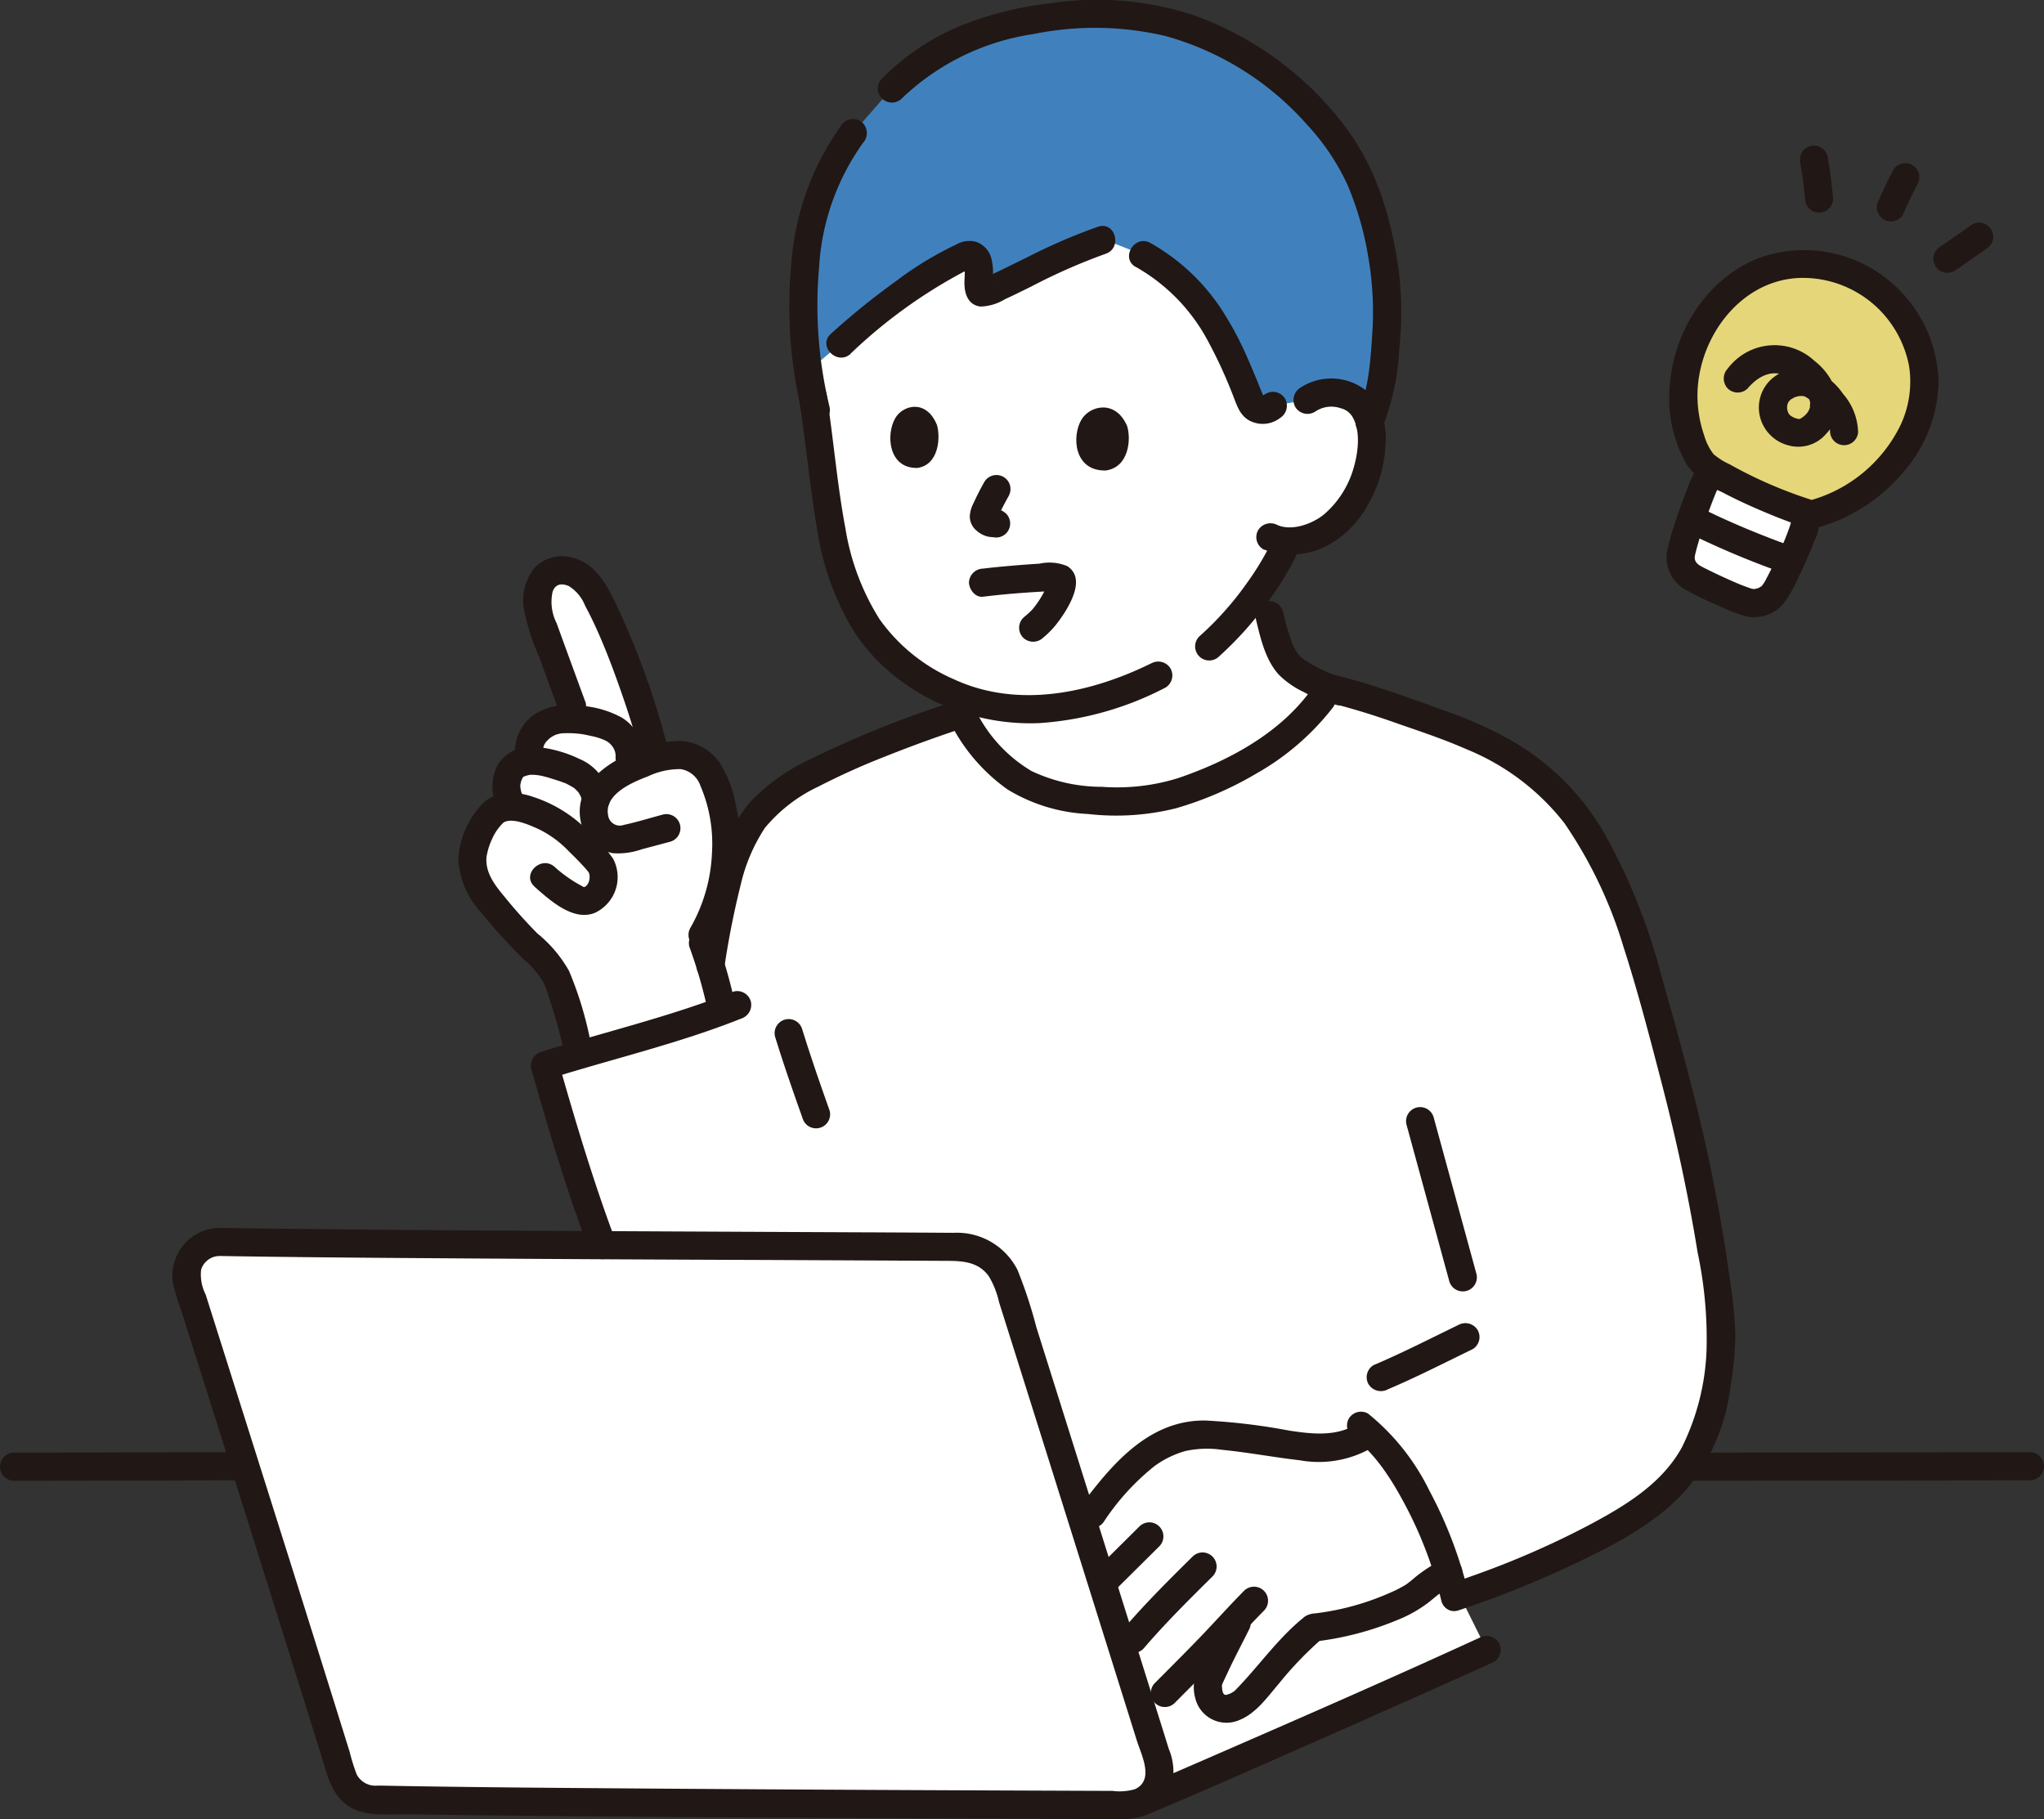 <?xml version="1.0" encoding="UTF-8"?>
<svg xmlns="http://www.w3.org/2000/svg" id="_11813" data-name="11813" width="204.609" height="182.136" viewBox="0 0 204.609 182.136">
  <rect x="0" y="0" width="204.609" height="182.136" fill="#333333" stroke="none"/>
  <path id="パス_1039" data-name="パス 1039" d="M218.889,279.653c3.511-1.565,6.3-2.819,7.555-3.394l-3.849-7.743H187.612c2.286,7.29,4.46,14.215,5.953,18.991a3.3,3.3,0,0,1-1.514,3.858l.023.039c4.335-1.809,14.606-6.327,22.923-10.019C216.357,280.781,217.666,280.2,218.889,279.653Z" transform="translate(-77.622 -111.095)" fill="#fff"></path>
  <path id="パス_1040" data-name="パス 1040" d="M218.3,250.91a23.655,23.655,0,0,0-4.719-6.346c-2.544,2.152-6.1,1.557-9.284,1.051q-2.622-.419-5.265-.688a14.7,14.7,0,0,0-2.784-.094,10.738,10.738,0,0,0-6,2.822,31.973,31.973,0,0,0-4.383,5.108l-.855.967c2.147,6.845,4.3,13.715,6.013,19.178,1.139-1.2,2.129-2.236,2.129-2.236l2.035-2.057,1.62-1.637c1.589-1.607,2.638-2.792,3.979-4.206-1.1,2.269-1.709,3.25-3.191,6.489a2.607,2.607,0,0,0,.586,2.633c1.145.879,2.629-.107,2.99-.485,2.537-2.644,4.384-5.317,6.841-7.276a27.067,27.067,0,0,0,9.853-3.017c.391-.213,1.574-1.26,1.941-1.512a13.026,13.026,0,0,1,1.709-1,43,43,0,0,0-3.214-7.7Z" transform="translate(-76.544 -101.185)" fill="#fff"></path>
  <path id="パス_1041" data-name="パス 1041" d="M158.134,127.388q-.868.328-1.728.61c-3.483,1.146-8.657.989-12.174.208-4.67-1.038-7.451-4.309-9.516-8.123-4.709,1.533-12.938,4.615-17.036,7.211a13.987,13.987,0,0,0-4.233,4.069A28.572,28.572,0,0,0,111,137.911c-.481,2.392-.938,4.866-1.389,7.393l-.728,5.144c-5.129,1.7-12.557,3.78-15.854,4.82,1.664,5.84,3.563,12.215,5.745,17.993,14.384.073,28.347.121,35.7.171a5.151,5.151,0,0,1,4.882,3.6c1.782,5.636,4.7,14.9,7.618,24.2l.835-1.045a31.973,31.973,0,0,1,4.383-5.108,10.738,10.738,0,0,1,6-2.822,14.7,14.7,0,0,1,2.784.094q2.642.27,5.265.688c3.179.507,6.742,1.1,9.284-1.051,3.8,3.363,7.2,10.5,8.6,16.474,4.918-1.629,13.957-5.146,19.575-9.348,3.967-2.966,5.032-6.009,6.009-8.891a38.414,38.414,0,0,0,1.083-7.55,82.767,82.767,0,0,0-1.474-11.748c-1.3-7.182-2.361-12-6.332-25.877-2-6.994-5.211-13.476-8.218-16.628a28.888,28.888,0,0,0-11.732-7.205,111.542,111.542,0,0,0-11.488-3.726C168.629,122.191,163.331,125.419,158.134,127.388Z" transform="translate(-38.491 -48.609)" fill="#fff"></path>
  <path id="パス_1042" data-name="パス 1042" d="M104.811,131.588a17.9,17.9,0,0,0,.311-12.275,5.314,5.314,0,0,0-1.966-2.919,4.974,4.974,0,0,0-4.112-.141l-.267-1.04a80.734,80.734,0,0,0-5.642-15.021,5.016,5.016,0,0,0-2.263-2.5,2.593,2.593,0,0,0-2.937.369,3.98,3.98,0,0,0-.738,3.154,10.578,10.578,0,0,0,.575,1.965Q89.2,107.09,90.626,111l.5,1.328a9.723,9.723,0,0,0-1.524-.016,3.618,3.618,0,0,0-2.377,1.066,2.246,2.246,0,0,0-.44,3.089,2.381,2.381,0,0,0-.6.025,2.127,2.127,0,0,0-2.027,1.686c-.481,1.554.663,3.406,1.055,2.984a2.971,2.971,0,0,0-2.53.566,7.728,7.728,0,0,0-1.987,4.006,6.311,6.311,0,0,0,1.287,4.3,55.911,55.911,0,0,0,4.364,4.91,14.549,14.549,0,0,1,2.468,2.711c.75,1.215,2.043,6.127,2.251,7.1l.25,1.173c4.359-1.29,10.519-3.074,14.334-4.436-.028-.133-.043-.21-.043-.21a55.189,55.189,0,0,0-2.076-7.121,16.975,16.975,0,0,0,1.275-2.575Z" transform="translate(-33.366 -40.303)" fill="#fff"></path>
  <path id="パス_1043" data-name="パス 1043" d="M189.962,82.794c.134.053.266.1.4.15l-.836,1.127c-3.391,4.58-9.077,7.621-14.363,9.362-3.483,1.146-8.657.989-12.174.208-4.329-.962-7.035-3.844-9.055-7.3V84.027a21.867,21.867,0,0,1-6.369-3.512c-4.476-3.466-6.533-9.066-7.387-15.3-.511-3.723-.974-7.786-1.636-11.826-.944-4.8,1.481-14.169,12.541-17.236,13.159-3.648,23.353-2.508,29.476,1.4,9.439,6.026,7.563,16.524,7.563,16.524a3.97,3.97,0,0,1,2.848-.708A3.584,3.584,0,0,1,194,55.346c.917,1.885.572,5.17-.341,7.141a10.386,10.386,0,0,1-3.8,4.726,7.634,7.634,0,0,1-3.749.967l-.218.546c-.45,1.008-1.532,2.781-1.532,2.781q-.336.528-.684,1.044c.314,1.509.641,3.077.641,3.077.684,2.834,1.14,3.99,1.865,4.878A11.183,11.183,0,0,0,189.962,82.794Z" transform="translate(-57.242 -14.044)" fill="#fff"></path>
  <path id="パス_1044" data-name="パス 1044" d="M35.178,212.075c18.05.3,59.255.394,73.968.492a5.151,5.151,0,0,1,4.882,3.6c3.5,11.072,11.374,36.138,15.078,47.989a3.3,3.3,0,0,1-3.166,4.29c-15.943-.059-58.9-.211-75.412-.545a3.3,3.3,0,0,1-3.086-2.323C44.186,255.045,35.823,228.5,31.97,216.383a3.306,3.306,0,0,1,3.207-4.308Z" transform="translate(-13.163 -87.743)" fill="#fff"></path>
  <path id="パス_1045" data-name="パス 1045" d="M287.131,90.082a1.942,1.942,0,0,1-.16-1.439A42.416,42.416,0,0,1,289.7,80.92s.176-.238.41-.565a50.973,50.973,0,0,0,9.347,4.225c-.03.4-.049.7-.049.7.218.579-1.833,5.105-2.873,6.945a3.587,3.587,0,0,1-.687.872,3.162,3.162,0,0,1-1.873.515,36.57,36.57,0,0,1-5.241-2.223,4.03,4.03,0,0,1-1.568-1.236C287.158,90.131,287.144,90.106,287.131,90.082Z" transform="translate(-118.701 -33.246)" fill="#fff"></path>
  <path id="パス_1046" data-name="パス 1046" d="M138.081,23.181q-.352,1.548-.576,3.169a44.816,44.816,0,0,0,.182,11.743l3.224-2.72c3.188-2.915,8.771-7.27,12.612-8.877.45-.188,1,.123,1.142.8.288,1.367-.4,3.262.665,2.94,1.876-.569,7.655-3.94,11.97-5.3,1.8.715,3.892,1.542,3.892,1.542a15.269,15.269,0,0,1,3.739,2.755c3.283,3.077,4.937,6.663,7.044,12.011a1.366,1.366,0,0,0,2.216.336L187.637,41a3.97,3.97,0,0,1,2.848-.708,3.584,3.584,0,0,1,3.03,1.972,4.592,4.592,0,0,1,.337.977c1.466-3.145,1.72-8.683,1.794-11.351a37.4,37.4,0,0,0-1.386-9.232c-1.407-4.852-3.059-7.585-6.913-11.537-8.384-8.188-17.19-9.2-23.064-8.684-7.707.687-13.46,2.563-18.274,7.422l-3.862,4.421a22.036,22.036,0,0,0-4.066,8.9Z" transform="translate(-56.767 -0.962)" fill="#4081bd"></path>
  <path id="パス_1047" data-name="パス 1047" d="M308.773,49.483c.24.293.475.605.7.943a11.2,11.2,0,0,1,.852,11.623,13.984,13.984,0,0,1-3.382,4.437,15.877,15.877,0,0,1-3.443,2.458,15.118,15.118,0,0,1-3.243,1.231,48.9,48.9,0,0,1-10.581-4.82c-1.714-1.73-2.417-5.713-2.215-7.847a15.759,15.759,0,0,1,1-4.565,13.383,13.383,0,0,1,2.86-4.3,11.484,11.484,0,0,1,5.941-3.379,13.225,13.225,0,0,1,7.366.95A12.049,12.049,0,0,1,308.773,49.483Z" transform="translate(-118.92 -18.662)" fill="#e5d779"></path>
  <path id="パス_1048" data-name="パス 1048" d="M112.5,146.643a19.3,19.3,0,0,0,2.121-13.671,11.927,11.927,0,0,0-1.563-4.165,5.048,5.048,0,0,0-4.073-2.291,11.247,11.247,0,0,0-4.609,1.106c-2.819,1.147-5.961,3.4-5.3,6.893a4.018,4.018,0,0,0,3.242,3.244,7.178,7.178,0,0,0,2.86-.388l2.889-.771a1.408,1.408,0,0,0-.748-2.714c-1.3.347-2.6.755-3.915,1.038a1.181,1.181,0,0,1-1.574-.963c-.425-2.12,2.478-3.326,3.993-3.9a7.439,7.439,0,0,1,3.274-.721,2.5,2.5,0,0,1,1.973,1.673,14.7,14.7,0,0,1,1.156,6.691,16.4,16.4,0,0,1-2.159,7.52A1.408,1.408,0,0,0,112.5,146.643Z" transform="translate(-40.955 -52.342)" fill="#211715"></path>
  <path id="パス_1049" data-name="パス 1049" d="M117.674,160.424a48.411,48.411,0,0,1,1.88,6.566,1.416,1.416,0,0,0,1.731.983,1.442,1.442,0,0,0,.983-1.731,48.343,48.343,0,0,0-1.88-6.566,1.407,1.407,0,1,0-2.713.748Z" transform="translate(-48.665 -65.636)" fill="#211715"></path>
  <path id="パス_1050" data-name="パス 1050" d="M99.146,194.3c-2.219-5.895-4.018-11.938-5.745-17.992l-.983,1.731c6.4-2.014,13.015-3.549,19.259-6.039a1.45,1.45,0,0,0,.984-1.729,1.416,1.416,0,0,0-1.731-.983c-6.244,2.489-12.856,4.024-19.259,6.039a1.431,1.431,0,0,0-.983,1.731c1.728,6.054,3.526,12.1,5.745,17.992a1.446,1.446,0,0,0,1.731.983,1.418,1.418,0,0,0,.983-1.731Z" transform="translate(-37.502 -70.021)" fill="#211715"></path>
  <path id="パス_1051" data-name="パス 1051" d="M95.572,109.621c-.967-2.646-1.94-5.29-2.9-7.94a4.715,4.715,0,0,1-.4-3.138c.272-.777.876-.889,1.621-.574a4.082,4.082,0,0,1,1.648,2c.422.77.8,1.564,1.163,2.364.862,1.912,1.606,3.878,2.3,5.855.743,2.1,1.433,4.233,1.993,6.395a1.408,1.408,0,0,0,2.714-.748A79.015,79.015,0,0,0,98.9,100.376c-.983-2.111-2.149-4.653-4.637-5.238a3.789,3.789,0,0,0-3.793,1,5.218,5.218,0,0,0-1.1,3.952,22.482,22.482,0,0,0,1.574,5.017q.959,2.629,1.919,5.258a1.444,1.444,0,0,0,1.731.983,1.418,1.418,0,0,0,.983-1.731Z" transform="translate(-36.956 -39.299)" fill="#211715"></path>
  <path id="パス_1052" data-name="パス 1052" d="M85.885,144.8c1.524,1.338,3.891,3.526,6.076,2.6a3.951,3.951,0,0,0,1.783-5.418,17.49,17.49,0,0,0-2.931-3.187,13.548,13.548,0,0,0-5.027-2.975c-1.678-.607-3.962-.656-5.218.8a8.717,8.717,0,0,0-2.31,5.436,8.62,8.62,0,0,0,2.415,5.477,53.5,53.5,0,0,0,4.149,4.552,8.919,8.919,0,0,1,1.983,2.345c.035.07.066.143.1.214-.059-.141-.029-.069.009.031q.108.28.209.562c.142.4.274.8.4,1.208.457,1.45.887,2.924,1.21,4.41.385,1.769,3.1,1.021,2.714-.748a35.625,35.625,0,0,0-2.111-6.883,13.073,13.073,0,0,0-3.16-3.74,48.787,48.787,0,0,1-3.356-3.757c-.873-1.048-1.909-2.359-1.736-3.939a6.784,6.784,0,0,1,.58-1.826,5.026,5.026,0,0,1,1.125-1.592c.869-.524,2.555.235,3.5.661a10.522,10.522,0,0,1,3.013,2.207c.524.511,1.045,1.028,1.536,1.571.108.117.215.24.318.363q.167.208.04.042c.046.062.089.124.131.189a1.231,1.231,0,0,1,.059.622,1.147,1.147,0,0,1-.315.684c-.235.213-.259.117-.552-.035a13.614,13.614,0,0,1-2.632-1.867c-1.357-1.189-3.355.794-1.99,1.99Z" transform="translate(-32.378 -56.03)" fill="#211715"></path>
  <path id="パス_1053" data-name="パス 1053" d="M87.28,132.64a2.893,2.893,0,0,1-.176-.269c-.04-.071-.145-.334-.065-.117a3.708,3.708,0,0,1-.121-.393c-.009-.038-.059-.427-.042-.2a2.771,2.771,0,0,1,0-.447c-.019.211.055-.208.059-.222.013-.043.176-.417.036-.137.048-.1.1-.188.152-.284.16-.3-.141.261.013-.014a1.1,1.1,0,0,1,.1-.091c.08-.069.043-.04-.111.088a1,1,0,0,1,.23-.127c-.185.074-.226.093-.125.056.045-.016.09-.032.135-.045a3.676,3.676,0,0,1,.617-.148c-.305.038.137.02.165.021.138.005.277.019.414.035.059.006.414.065.14.016.161.028.321.059.48.1.318.076.63.176.942.272.266.083.532.167.8.259.132.046.263.1.394.144.268.1-.1-.065.176.076.247.126.482.257.717.4.2.126-.009-.022.094.072s.2.187.293.288c.063.073.063.067,0-.019.042.055.08.112.117.17a3.442,3.442,0,0,1,.2.359c.043.089.04.082-.006-.02.025.064.046.13.065.2a3.88,3.88,0,0,1,.107.469,1.413,1.413,0,0,0,1.731.983,1.446,1.446,0,0,0,.983-1.731,5.071,5.071,0,0,0-3.01-3.658,12.659,12.659,0,0,0-4.631-1.226,3.869,3.869,0,0,0-3.5,1.743,4.6,4.6,0,0,0,.211,4.817,1.44,1.44,0,0,0,1.925.5,1.423,1.423,0,0,0,.5-1.925Z" transform="translate(-34.78 -52.748)" fill="#211715"></path>
  <path id="パス_1054" data-name="パス 1054" d="M90.774,124.775v-.154c-.018.1-.016.095.005,0,.008-.032.1-.31.04-.168a2.35,2.35,0,0,1,.152-.27c.09-.149.041-.07.111-.148a4.138,4.138,0,0,1,.428-.41c-.156.13-.023.018.069-.039.074-.046.148-.091.225-.134s.278-.128.1-.059a3.166,3.166,0,0,1,.356-.112,1.971,1.971,0,0,1,.536-.081,10.2,10.2,0,0,1,1.642.059c.267.028-.15-.025.1.012.121.018.24.038.36.059.239.046.476.1.713.151a6.14,6.14,0,0,1,1.337.425,1.864,1.864,0,0,1,.762.636,1.593,1.593,0,0,1,.3,1.095,1.407,1.407,0,0,0,2.814,0,4.6,4.6,0,0,0-2.169-3.993,9.9,9.9,0,0,0-4.221-1.2,6.612,6.612,0,0,0-4.231.68,4.468,4.468,0,0,0-2.251,3.652,1.407,1.407,0,0,0,2.814,0Z" transform="translate(-36.392 -49.792)" fill="#211715"></path>
  <path id="パス_1055" data-name="パス 1055" d="M209.95,123.53h0C209.979,123.517,209.979,123.515,209.95,123.53Z" transform="translate(-86.864 -51.105)" fill="#fff"></path>
  <path id="パス_1056" data-name="パス 1056" d="M287.172,250.835q5.8,0,11.591-.014l18.188-.022,4.55-.005a1.408,1.408,0,0,0,0-2.814q-5.945,0-11.889.014l-18.105.022q-2.169,0-4.335.005A1.408,1.408,0,0,0,287.172,250.835Z" transform="translate(-118.251 -102.598)" fill="#211715"></path>
  <path id="パス_1057" data-name="パス 1057" d="M1.359,250.839c6.458,0,12.916-.028,19.374-.04l3.121-.006a1.408,1.408,0,0,0,0-2.814c-6.537,0-13.074.027-19.612.04l-2.882.006a1.408,1.408,0,0,0,0,2.814Z" transform="translate(0 -102.598)" fill="#211715"></path>
  <path id="パス_1058" data-name="パス 1058" d="M223.212,110.321a9.926,9.926,0,0,1-1.428-.455c-.071-.028-.38-.161-.07-.026-.136-.059-.272-.117-.407-.182-.234-.11-.469-.225-.7-.345a13.5,13.5,0,0,1-1.26-.741c-.1-.069-.2-.141-.3-.212-.254-.176.239.205.017.013a5.222,5.222,0,0,1-.39-.365c-.1-.1-.164-.293.05.076-.04-.068-.1-.131-.141-.2-.083-.121-.161-.246-.235-.374s-.152-.282-.22-.427c-.019-.04-.1-.156-.092-.2q.136.327.051.117c-.02-.05-.04-.1-.059-.152a25.493,25.493,0,0,1-.917-3.166,1.421,1.421,0,0,0-1.731-.983,1.437,1.437,0,0,0-.983,1.731c.464,1.914.932,4.056,2.286,5.57a8.86,8.86,0,0,0,2.5,1.746,13.945,13.945,0,0,0,3.277,1.29,1.408,1.408,0,1,0,.748-2.714Z" transform="translate(-88.685 -42.471)" fill="#211715"></path>
  <path id="パス_1059" data-name="パス 1059" d="M162.7,121.446a18.243,18.243,0,0,0,5.389,6.023,16.97,16.97,0,0,0,8.06,2.456,24.761,24.761,0,0,0,8.785-.568,34.735,34.735,0,0,0,8.107-3.509,25.584,25.584,0,0,0,7.684-6.676,1.417,1.417,0,0,0-.5-1.925,1.442,1.442,0,0,0-1.925.5c-3.166,4.221-8.2,6.9-13.1,8.574a20.519,20.519,0,0,1-7.657.883,16.453,16.453,0,0,1-7.047-1.576,14.434,14.434,0,0,1-5.36-5.607,1.408,1.408,0,0,0-2.429,1.421Z" transform="translate(-67.231 -48.435)" fill="#211715"></path>
  <path id="パス_1060" data-name="パス 1060" d="M224.719,117.656a75.3,75.3,0,0,1,7.659,2.291c2.318.807,4.674,1.583,6.918,2.574a23.821,23.821,0,0,1,9.87,7.436,44.587,44.587,0,0,1,5.921,12.422c1.421,4.4,2.585,8.905,3.752,13.378,1.476,5.655,2.714,11.374,3.65,17.143a41.74,41.74,0,0,1,.9,9.724,23.854,23.854,0,0,1-2.469,9.806c-2.048,3.741-5.9,5.989-9.56,7.923a87.576,87.576,0,0,1-11.329,4.919q-1.1.4-2.215.766c-1.71.568-.977,3.287.748,2.713a101.407,101.407,0,0,0,11.218-4.475c4.062-1.912,8.508-4.147,11.529-7.556a19.773,19.773,0,0,0,4.466-10.332,34.245,34.245,0,0,0,.491-5.228,43.482,43.482,0,0,0-.5-5.208,168.9,168.9,0,0,0-3.587-18.5c-1.043-4.178-2.2-8.325-3.382-12.468a59.908,59.908,0,0,0-5.768-14.246,25.269,25.269,0,0,0-9.2-9.073,41.087,41.087,0,0,0-6.619-2.966c-2.6-.941-5.194-1.891-7.838-2.7-1.29-.394-2.592-.75-3.907-1.055-1.762-.41-2.514,2.3-.748,2.713Z" transform="translate(-92.557 -47.539)" fill="#211715"></path>
  <path id="パス_1061" data-name="パス 1061" d="M235.474,232.567c2.888-1.225,5.664-2.652,8.485-4.019a1.415,1.415,0,0,0,.5-1.925,1.444,1.444,0,0,0-1.925-.5c-2.821,1.367-5.6,2.794-8.485,4.019a1.407,1.407,0,0,0-.5,1.925A1.453,1.453,0,0,0,235.474,232.567Z" transform="translate(-96.548 -93.479)" fill="#211715"></path>
  <path id="パス_1062" data-name="パス 1062" d="M121.687,146.575a84.637,84.637,0,0,1,1.665-8.487,17.465,17.465,0,0,1,2.43-5.709,15.548,15.548,0,0,1,5.361-4.136,70.968,70.968,0,0,1,6.66-3q3.794-1.516,7.68-2.8c1.711-.565.978-3.283-.748-2.713a104.13,104.13,0,0,0-14.481,5.812,19.964,19.964,0,0,0-6,4.3,17.493,17.493,0,0,0-3.283,6.438,69.483,69.483,0,0,0-2,9.552,1.446,1.446,0,0,0,.983,1.731,1.419,1.419,0,0,0,1.731-.983Z" transform="translate(-49.208 -49.504)" fill="#211715"></path>
  <path id="パス_1063" data-name="パス 1063" d="M240.112,190.8l4.29,15.7a1.408,1.408,0,0,0,2.714-.748l-4.29-15.7A1.408,1.408,0,0,0,240.112,190.8Z" transform="translate(-99.32 -78.218)" fill="#211715"></path>
  <path id="パス_1064" data-name="パス 1064" d="M211.939,242.93c-2,1.276-4.48.991-6.714.65a61.909,61.909,0,0,0-8.394-1.012c-5.715-.08-9.466,4.477-12.572,8.657a1.416,1.416,0,0,0,.5,1.925,1.44,1.44,0,0,0,1.925-.5,24,24,0,0,1,5.014-5.5,9.71,9.71,0,0,1,3.114-1.528,10.267,10.267,0,0,1,3.685-.12c2.611.259,5.185.749,7.789,1.049a10.658,10.658,0,0,0,7.069-1.182C214.884,244.388,213.472,241.951,211.939,242.93Z" transform="translate(-76.156 -100.358)" fill="#211715"></path>
  <path id="パス_1065" data-name="パス 1065" d="M191.221,260.37l-4.3,4.266a1.407,1.407,0,1,0,1.99,1.99l4.3-4.266a1.407,1.407,0,1,0-1.99-1.99Z" transform="translate(-77.164 -107.554)" fill="#211715"></path>
  <path id="パス_1066" data-name="パス 1066" d="M193.533,274.74c2.169-2.536,4.547-4.894,6.918-7.239a1.407,1.407,0,1,0-1.99-1.99c-2.373,2.345-4.749,4.7-6.918,7.239a1.407,1.407,0,0,0,1.99,1.99Z" transform="translate(-79.078 -109.681)" fill="#211715"></path>
  <path id="パス_1067" data-name="パス 1067" d="M198.895,282.58c1.6-1.616,3.216-3.214,4.784-4.858,1.385-1.453,2.728-2.945,4.139-4.375a1.407,1.407,0,1,0-1.99-1.99c-1.411,1.429-2.755,2.921-4.139,4.375-1.568,1.645-3.186,3.243-4.785,4.858a1.407,1.407,0,1,0,1.99,1.99Z" transform="translate(-81.296 -112.1)" fill="#211715"></path>
  <path id="パス_1068" data-name="パス 1068" d="M223.512,274.433a30.73,30.73,0,0,0,8.352-2.192,12.954,12.954,0,0,0,3.131-1.8c.193-.156.385-.315.576-.473q.142-.117.284-.23c.181-.144-.158.111-.023.018a15.1,15.1,0,0,1,1.753-1.027,1.407,1.407,0,1,0-1.42-2.43,14.61,14.61,0,0,0-2.708,1.781,9.934,9.934,0,0,1-.838.662,12.947,12.947,0,0,1-1.717.868,26.022,26.022,0,0,1-7.39,2.009,1.453,1.453,0,0,0-1.407,1.407,1.416,1.416,0,0,0,1.407,1.407Z" transform="translate(-91.893 -110.098)" fill="#211715"></path>
  <path id="パス_1069" data-name="パス 1069" d="M230.685,243.683c2.267,1.691,3.917,4.4,5.231,6.9a40.142,40.142,0,0,1,3.518,9.38c.42,1.759,3.134,1.015,2.713-.748a43.087,43.087,0,0,0-3.912-10.263,22.727,22.727,0,0,0-6.131-7.7,1.416,1.416,0,0,0-1.925.5,1.44,1.44,0,0,0,.5,1.925Z" transform="translate(-95.158 -99.736)" fill="#211715"></path>
  <path id="パス_1070" data-name="パス 1070" d="M206.934,275.382c-.575,1.148-1.173,2.286-1.735,3.439a23.766,23.766,0,0,0-1.191,2.57,4.078,4.078,0,0,0-.019,2.286,3.213,3.213,0,0,0,4.4,2.174c1.691-.672,2.805-2.3,3.956-3.64a35.9,35.9,0,0,1,4.412-4.582,1.416,1.416,0,0,0,0-1.99,1.44,1.44,0,0,0-1.99,0c-2.593,2.111-4.484,4.9-6.819,7.264-.036.037-.234.191-.08.077s-.183.108-.222.13c-.066.038-.335.158-.128.078-.083.032-.418.128-.342.117a.343.343,0,0,1-.357-.064c.137.08-.079-.134.047.059a2.1,2.1,0,0,1-.124-.218c.066.13.026.09,0-.022-.029-.127-.068-.251-.09-.38.046.267.009-.1,0-.191,0-.059.012-.117.006-.176,0,.031-.07.234-.015.1.019-.043.018-.1.033-.145.07-.206-.064.126.044-.1.312-.662.618-1.327.938-1.985.552-1.133,1.139-2.248,1.7-3.375a1.442,1.442,0,0,0-.5-1.925,1.42,1.42,0,0,0-1.925.5Z" transform="translate(-84.334 -113.652)" fill="#211715"></path>
  <path id="パス_1071" data-name="パス 1071" d="M206.459,103.315a34.436,34.436,0,0,0,5.194-5.893,28.023,28.023,0,0,0,2.631-4.427,1.448,1.448,0,0,0-.5-1.925,1.418,1.418,0,0,0-1.925.5,27.86,27.86,0,0,1-2.537,4.291,31.405,31.405,0,0,1-4.848,5.459,1.407,1.407,0,1,0,1.99,1.99Z" transform="translate(-84.426 -37.601)" fill="#211715"></path>
  <path id="パス_1072" data-name="パス 1072" d="M140.145,20.731a27.058,27.058,0,0,0-5.172,14.052,45.083,45.083,0,0,0,1.1,15.056c.427,1.759,3.141,1.014,2.713-.748A43.141,43.141,0,0,1,137.749,35.2a23.851,23.851,0,0,1,4.388-12.476,1.455,1.455,0,0,0,0-1.99,1.417,1.417,0,0,0-1.993,0Z" transform="translate(-55.759 -8.408)" fill="#211715"></path>
  <path id="パス_1073" data-name="パス 1073" d="M200.291,42.991a24.81,24.81,0,0,0,1.773-8.153,34.361,34.361,0,0,0-.013-7.328c-.7-5.489-2.252-10.824-5.713-15.225A32.842,32.842,0,0,0,181.343,1.477,31.175,31.175,0,0,0,167.111.331a34.8,34.8,0,0,0-9.3,2.385A24.236,24.236,0,0,0,150.234,7.9a1.408,1.408,0,0,0,1.99,1.99A24.114,24.114,0,0,1,165.436,3.41a30.774,30.774,0,0,1,13.234.2A29.365,29.365,0,0,1,192.84,12.5a22.736,22.736,0,0,1,4.056,6.059,31.519,31.519,0,0,1,2.061,7.2,32.106,32.106,0,0,1,.388,7.775c-.167,2.652-.378,5.591-1.487,8.039a1.449,1.449,0,0,0,.5,1.925,1.419,1.419,0,0,0,1.925-.5Z" transform="translate(-61.986 0)" fill="#211715"></path>
  <path id="パス_1074" data-name="パス 1074" d="M171.678,93.485c-6.088,2.994-13.352,4.562-19.768,1.59a17.77,17.77,0,0,1-7.446-6.033,24.305,24.305,0,0,1-3.4-9.062c-.842-4.461-1.194-9.017-1.9-13.5a1.417,1.417,0,0,0-1.731-.983,1.442,1.442,0,0,0-.983,1.731c.68,4.294,1.055,8.64,1.8,12.924A27.156,27.156,0,0,0,141.862,90.2c3.946,6.156,11.436,9.6,18.65,9.266A31.865,31.865,0,0,0,173.1,95.915a1.42,1.42,0,0,0,.5-1.925,1.436,1.436,0,0,0-1.925-.5Z" transform="translate(-56.435 -27.078)" fill="#211715"></path>
  <path id="パス_1075" data-name="パス 1075" d="M220.335,68a2.869,2.869,0,0,1,2.652-.379,1.873,1.873,0,0,1,1.214.971c.8,1.479.469,3.683-.021,5.237a9.58,9.58,0,0,1-2.853,4.378c-1.124.943-3.193,1.745-4.7,1.1a1.455,1.455,0,0,0-1.925.5,1.416,1.416,0,0,0,.5,1.925,7.791,7.791,0,0,0,6.354-.336,10.061,10.061,0,0,0,4.238-4.333,12.969,12.969,0,0,0,1.642-5.7,6.892,6.892,0,0,0-1.562-5.2,5.638,5.638,0,0,0-6.961-.6,1.446,1.446,0,0,0-.5,1.925,1.42,1.42,0,0,0,1.925.5Z" transform="translate(-88.751 -26.743)" fill="#211715"></path>
  <path id="パス_1076" data-name="パス 1076" d="M188.854,71.426c.417,1.254.23,4.162-2.157,4.467-3.166.052-3.411-3.459-2.384-5.132C185.154,69.389,187.7,68.768,188.854,71.426Z" transform="translate(-76.033 -28.789)" fill="#211715"></path>
  <path id="パス_1077" data-name="パス 1077" d="M156.678,71.261c.386,1.218.222,4.042-1.967,4.328-2.9.042-3.139-3.362-2.2-4.983C153.278,69.275,155.616,68.68,156.678,71.261Z" transform="translate(-62.896 -28.741)" fill="#211715"></path>
  <path id="パス_1078" data-name="パス 1078" d="M167.039,81.816c-.4.707-.768,1.427-1.1,2.164a3.088,3.088,0,0,0-.352,1.252,1.836,1.836,0,0,0,.675,1.448,2.591,2.591,0,0,0,1.132.6c.276.054.548.059.821.094a1.405,1.405,0,0,0,1-2.4l-.284-.22a1.407,1.407,0,0,0-.711-.192c-.124-.015-.249-.016-.372-.031l.374.05a1.313,1.313,0,0,1-.32-.089l.337.142a1.513,1.513,0,0,1-.269-.164l.285.22a1.618,1.618,0,0,1-.176-.16l.22.284a.368.368,0,0,1-.047-.075l.142.336a.619.619,0,0,1-.036-.126l.05.374a.9.9,0,0,1,0-.186l-.05.374a1.643,1.643,0,0,1,.1-.335l-.142.336c.339-.779.739-1.534,1.154-2.276a1.466,1.466,0,0,0,.142-1.084,1.407,1.407,0,0,0-2.572-.337Z" transform="translate(-68.508 -33.562)" fill="#211715"></path>
  <path id="パス_1079" data-name="パス 1079" d="M193.481,43.757a18.5,18.5,0,0,1,7.248,7.5,47.467,47.467,0,0,1,2.41,5.228c.394.977.66,2.037,1.629,2.607a2.846,2.846,0,0,0,3.134-.226,1.45,1.45,0,0,0,.5-1.925,1.418,1.418,0,0,0-1.925-.5c-.016.012-.418.2-.266.247.088.027-.03-.114-.077-.231-.1-.238-.19-.477-.286-.715-.376-.932-.762-1.861-1.167-2.781a33.25,33.25,0,0,0-2.355-4.514,20.652,20.652,0,0,0-7.426-7.112c-1.6-.856-3.019,1.572-1.421,2.43Z" transform="translate(-79.761 -17.023)" fill="#211715"></path>
  <path id="パス_1080" data-name="パス 1080" d="M143.514,51.368a50.864,50.864,0,0,1,11.347-8.208,5.625,5.625,0,0,0,.661-.311c.352-.241-.14.022-.3-.023l-.313-.217.008.059a2.677,2.677,0,0,0,.028.564c0,.307-.022.613-.031.919-.03,1.117.306,2.339,1.6,2.5a4.945,4.945,0,0,0,2.457-.736c.9-.41,1.788-.855,2.677-1.293a59.262,59.262,0,0,1,7.392-3.25c1.71-.569.977-3.288-.748-2.714a57.5,57.5,0,0,0-7.019,3.022c-1,.488-1.993.988-3,1.466-.368.176-.737.352-1.11.512-.263.114-.07.029-.016.006-.07.028-.141.059-.212.084a1.932,1.932,0,0,0-.194.071c-.043.015-.087.03-.132.043q-.721.21,1.129.752c-.073-.008.036-.3-.007.007a2.632,2.632,0,0,0,0-.3c0-.235.018-.469.026-.7a5.544,5.544,0,0,0-.182-1.9,2.394,2.394,0,0,0-1.448-1.536,2.594,2.594,0,0,0-2.019.247,34.471,34.471,0,0,0-6.044,3.673,73.975,73.975,0,0,0-6.533,5.286c-1.341,1.223.654,3.208,1.99,1.99Z" transform="translate(-58.37 -15.962)" fill="#211715"></path>
  <path id="パス_1081" data-name="パス 1081" d="M172.869,103.6a8.985,8.985,0,0,0,1.218-1.213,14.289,14.289,0,0,0,1.164-1.682c.725-1.272,1.6-3.24.042-4.269a4.661,4.661,0,0,0-2.78-.25q-1.407.088-2.814.209c-.949.082-1.9.171-2.845.287a1.444,1.444,0,0,0-1.407,1.407c.031.686.625,1.5,1.407,1.407,1.945-.239,3.905-.4,5.863-.508.41-.023.821-.045,1.231-.055a.921.921,0,0,0,.248-.005.814.814,0,0,1-.7-.419q0-1.063-.1-.621c-.059.155-.09.324-.144.481q-.047.137-.1.27h0a9.943,9.943,0,0,1-1.055,1.752l-.132.176c.07-.091.054-.07-.05.063-.094.111-.188.218-.293.32-.234.235-.5.442-.745.662a1.416,1.416,0,0,0,0,1.99,1.441,1.441,0,0,0,1.99,0Z" transform="translate(-68.451 -39.758)" fill="#211715"></path>
  <path id="パス_1082" data-name="パス 1082" d="M194.61,297.241c4.59-1.917,9.141-3.928,13.694-5.934q7.886-3.47,15.751-6.984c1.759-.785,3.513-1.568,5.261-2.37a1.418,1.418,0,0,0,.5-1.925,1.439,1.439,0,0,0-1.925-.5c-9.175,4.213-18.436,8.25-27.693,12.279q-1.86.81-3.723,1.612-.779.334-1.558.666l-.446.189-.613.257a1.454,1.454,0,0,0-.983,1.731A1.416,1.416,0,0,0,194.61,297.241Z" transform="translate(-79.784 -115.574)" fill="#211715"></path>
  <path id="パス_1083" data-name="パス 1083" d="M34.2,212.488c8.43.14,16.862.194,25.293.248q14.774.1,29.548.151,6.214.028,12.429.059l4.854.026c1.8.011,3.647-.1,4.837,1.537a8.77,8.77,0,0,1,1.027,2.6q.415,1.313.829,2.626.988,3.134,1.975,6.268,2.293,7.284,4.58,14.569,2.255,7.179,4.505,14.358.95,3.027,1.9,6.056c.455,1.454,1.79,3.977-.19,4.882a5.491,5.491,0,0,1-2.245.169l-2.33-.008-5.377-.02q-6.427-.025-12.854-.054-14.621-.067-29.243-.176c-7.909-.059-15.819-.121-23.727-.275a2.118,2.118,0,0,1-2.12-1.108,18.724,18.724,0,0,1-.7-2.24q-.848-2.728-1.7-5.452-2.128-6.81-4.271-13.617Q37,229.713,32.767,216.346a4.395,4.395,0,0,1-.453-2.486,1.928,1.928,0,0,1,1.882-1.368,1.408,1.408,0,0,0,0-2.814,4.769,4.769,0,0,0-4.664,5.7,27.507,27.507,0,0,0,.835,2.709l.921,2.906q2.2,6.95,4.392,13.9,4.341,13.774,8.646,27.559c.645,2.079,1.084,4.375,3.261,5.4,1.646.774,3.835.5,5.623.531q6.019.095,12.04.146,14.872.144,29.745.208,13.172.069,26.344.114l2.376.009a7.751,7.751,0,0,0,2.978-.329,4.774,4.774,0,0,0,2.8-3.049,5.99,5.99,0,0,0-.31-3.642q-2.033-6.5-4.072-12.993-4.586-14.617-9.189-29.23a46.151,46.151,0,0,0-1.885-5.731,6.791,6.791,0,0,0-6.408-3.719q-5.258-.034-10.515-.055-14.6-.066-29.2-.137c-9.49-.05-18.983-.108-28.477-.226q-2.624-.032-5.248-.074A1.409,1.409,0,0,0,34.2,212.488Z" transform="translate(-12.181 -86.749)" fill="#211715"></path>
  <path id="パス_1084" data-name="パス 1084" d="M132.3,175.748c.845,2.74,1.786,5.452,2.75,8.154a1.407,1.407,0,1,0,2.713-.748c-.963-2.7-1.9-5.415-2.749-8.154a1.408,1.408,0,0,0-2.714.748Z" transform="translate(-54.717 -71.976)" fill="#211715"></path>
  <path id="パス_1085" data-name="パス 1085" d="M306.777,49.465a10.885,10.885,0,0,1,2.245,4.83,10.238,10.238,0,0,1-.863,5.928,14.342,14.342,0,0,1-9.275,7.584h.748a44.256,44.256,0,0,1-8.568-3.674,6.8,6.8,0,0,1-1.605-1.011,5.526,5.526,0,0,1-.938-1.856,12.338,12.338,0,0,1-.682-4.158c.1-6.039,4.8-12.025,11.187-11.62a10.831,10.831,0,0,1,7.753,3.976,1.418,1.418,0,0,0,1.99,0,1.437,1.437,0,0,0,0-1.99,13.355,13.355,0,0,0-15.234-3.816,13.815,13.815,0,0,0-5.071,3.94,15.671,15.671,0,0,0-3.419,9.044,13.133,13.133,0,0,0,1.788,7.609,8.3,8.3,0,0,0,3.413,2.638c1.353.719,2.745,1.36,4.155,1.957,1.245.528,2.5,1.027,3.786,1.453a2.8,2.8,0,0,0,1.8.126,17.269,17.269,0,0,0,2.487-.924,17.52,17.52,0,0,0,6.035-4.656,14.133,14.133,0,0,0,3.459-8.891,13.435,13.435,0,0,0-3.2-8.481,1.416,1.416,0,0,0-1.99,0,1.44,1.44,0,0,0,0,1.99Z" transform="translate(-117.92 -17.649)" fill="#211715"></path>
  <path id="パス_1086" data-name="パス 1086" d="M288.916,89.721a86.175,86.175,0,0,0,8.528,3.562,1.415,1.415,0,0,0,1.731-.983,1.443,1.443,0,0,0-.983-1.731c-1.351-.483-2.687-1.008-4.012-1.558l-.262-.109-.159-.066-.158-.068-.26-.111q-.514-.222-1.027-.449-1-.443-1.977-.917a1.407,1.407,0,0,0-1.421,2.43Z" transform="translate(-119.246 -36.036)" fill="#211715"></path>
  <path id="パス_1087" data-name="パス 1087" d="M287.523,79.637a14.167,14.167,0,0,0-.992,2.239q-.592,1.506-1.095,3.049a23.616,23.616,0,0,0-.789,2.773A3.7,3.7,0,0,0,286.6,91.78a26.187,26.187,0,0,0,3.013,1.454,16.2,16.2,0,0,0,3.03,1.167,3.9,3.9,0,0,0,3.6-1.269,13.5,13.5,0,0,0,1.549-2.723c.551-1.148,1.072-2.316,1.529-3.5a4.4,4.4,0,0,0,.482-2.568,1.408,1.408,0,0,0-2.714.748,1.076,1.076,0,0,1-.006-.421,1.912,1.912,0,0,0-.074.32c-.089.333-.207.659-.328.981-.321.858-.578,1.434-.975,2.294-.363.787-.74,1.568-1.151,2.332a3.4,3.4,0,0,1-.6.891c.262-.249-.1.016-.234.07a2.614,2.614,0,0,0-.41.108c.176-.006-.157-.036-.234-.059-.17-.05-.338-.11-.5-.169-.429-.155-.821-.315-1.208-.484q-1.4-.608-2.762-1.286c-.72-.358-1.387-.615-1.192-1.443s.448-1.656.714-2.47q.492-1.508,1.066-2.99.127-.329.261-.654c.032-.08.065-.159.1-.238-.122.287.026-.059.042-.091a6.7,6.7,0,0,1,.361-.72c.949-1.549-1.484-2.964-2.43-1.421Z" transform="translate(-117.734 -32.673)" fill="#211715"></path>
  <path id="パス_1088" data-name="パス 1088" d="M333.99,38.21q-1.583,1.114-3.18,2.207a1.5,1.5,0,0,0-.645.841,1.441,1.441,0,0,0,.142,1.085,1.425,1.425,0,0,0,.841.645,1.4,1.4,0,0,0,1.084-.142q1.6-1.095,3.18-2.207a1.512,1.512,0,0,0,.645-.841,1.438,1.438,0,0,0-.142-1.084,1.417,1.417,0,0,0-.841-.645,1.388,1.388,0,0,0-1.085.142Z" transform="translate(-136.581 -15.729)" fill="#211715"></path>
  <path id="パス_1089" data-name="パス 1089" d="M323.09,33q.656-1.539,1.442-3.017a1.483,1.483,0,0,0,.142-1.084,1.438,1.438,0,0,0-.645-.841,1.407,1.407,0,0,0-1.925.5q-.784,1.477-1.442,3.018a1.052,1.052,0,0,0-.167.523,1.069,1.069,0,0,0,.025.561,1.436,1.436,0,0,0,.645.841,1.419,1.419,0,0,0,1.085.142,1.352,1.352,0,0,0,.841-.645Z" transform="translate(-132.59 -11.529)" fill="#211715"></path>
  <path id="パス_1090" data-name="パス 1090" d="M310.659,30.164c-.137-1.425-.308-2.852-.567-4.261a1.405,1.405,0,0,0-2.57-.336,1.58,1.58,0,0,0-.142,1.084c.1.563.189,1.128.266,1.695l-.05-.374c.1.729.18,1.46.25,2.192a1.518,1.518,0,0,0,.41,1,1.407,1.407,0,0,0,1.99,0,1.371,1.371,0,0,0,.41-1Z" transform="translate(-127.158 -10.29)" fill="#211715"></path>
  <path id="パス_1091" data-name="パス 1091" d="M307.773,67.595a6.078,6.078,0,0,0-1.524-3.8,6.247,6.247,0,0,0-3.47-2.517,4.5,4.5,0,0,0-3.594.988A3.846,3.846,0,0,0,298,66.282a3.939,3.939,0,0,0,2.866,2.708,3.653,3.653,0,0,0,3.723-1.187,4.288,4.288,0,0,0,1.055-4.035,6.414,6.414,0,0,0-2.224-3.242,5.863,5.863,0,0,0-8.695.762,1.444,1.444,0,0,0,0,1.99,1.419,1.419,0,0,0,1.99,0c1.073-1.262,2.462-1.961,3.983-1.208a4.994,4.994,0,0,1,1.718,1.423,2.8,2.8,0,0,1,.475.879c.021.07.04.141.059.213.008.033.049.325.035.171-.009-.111-.064.545-.01.306a1.487,1.487,0,0,1-.372.749,2.6,2.6,0,0,1-.2.2s-.191.161-.081.077c-.085.065-.179.117-.267.176l-.136.076c.091-.031.092-.033.005-.006-.181.081.192.022-.009,0-.156-.02-.019.01.011.013a2.748,2.748,0,0,1-.6-.157c.157.059-.219-.113-.3-.176.154.111-.03-.036-.049-.049l-.1-.1q.091.137.011.016a2.027,2.027,0,0,1-.136-.235c-.1-.2.044.176-.011-.045-.023-.091-.05-.181-.068-.273-.045-.23,0,.182,0-.062a1.015,1.015,0,0,1,.194-.718,2.418,2.418,0,0,1,.237-.227c-.047.043-.247.149-.029.032.124-.066.24-.142.366-.2.193-.095-.191.059.024-.006.087-.026.172-.053.26-.078.033-.009.313-.059.155-.039s.206,0,.24,0a.813.813,0,0,1,.338.059,2.042,2.042,0,0,1,.41.271,10.119,10.119,0,0,1,1.177,1.168,4.717,4.717,0,0,1,.734,1.131c.1.226-.047-.147.031.083.039.117.076.235.106.355a2.565,2.565,0,0,1,.059.288c-.029-.235-.009.189-.008.215a1.408,1.408,0,0,0,2.814,0Z" transform="translate(-121.775 -24.387)" fill="#211715"></path>
</svg>
